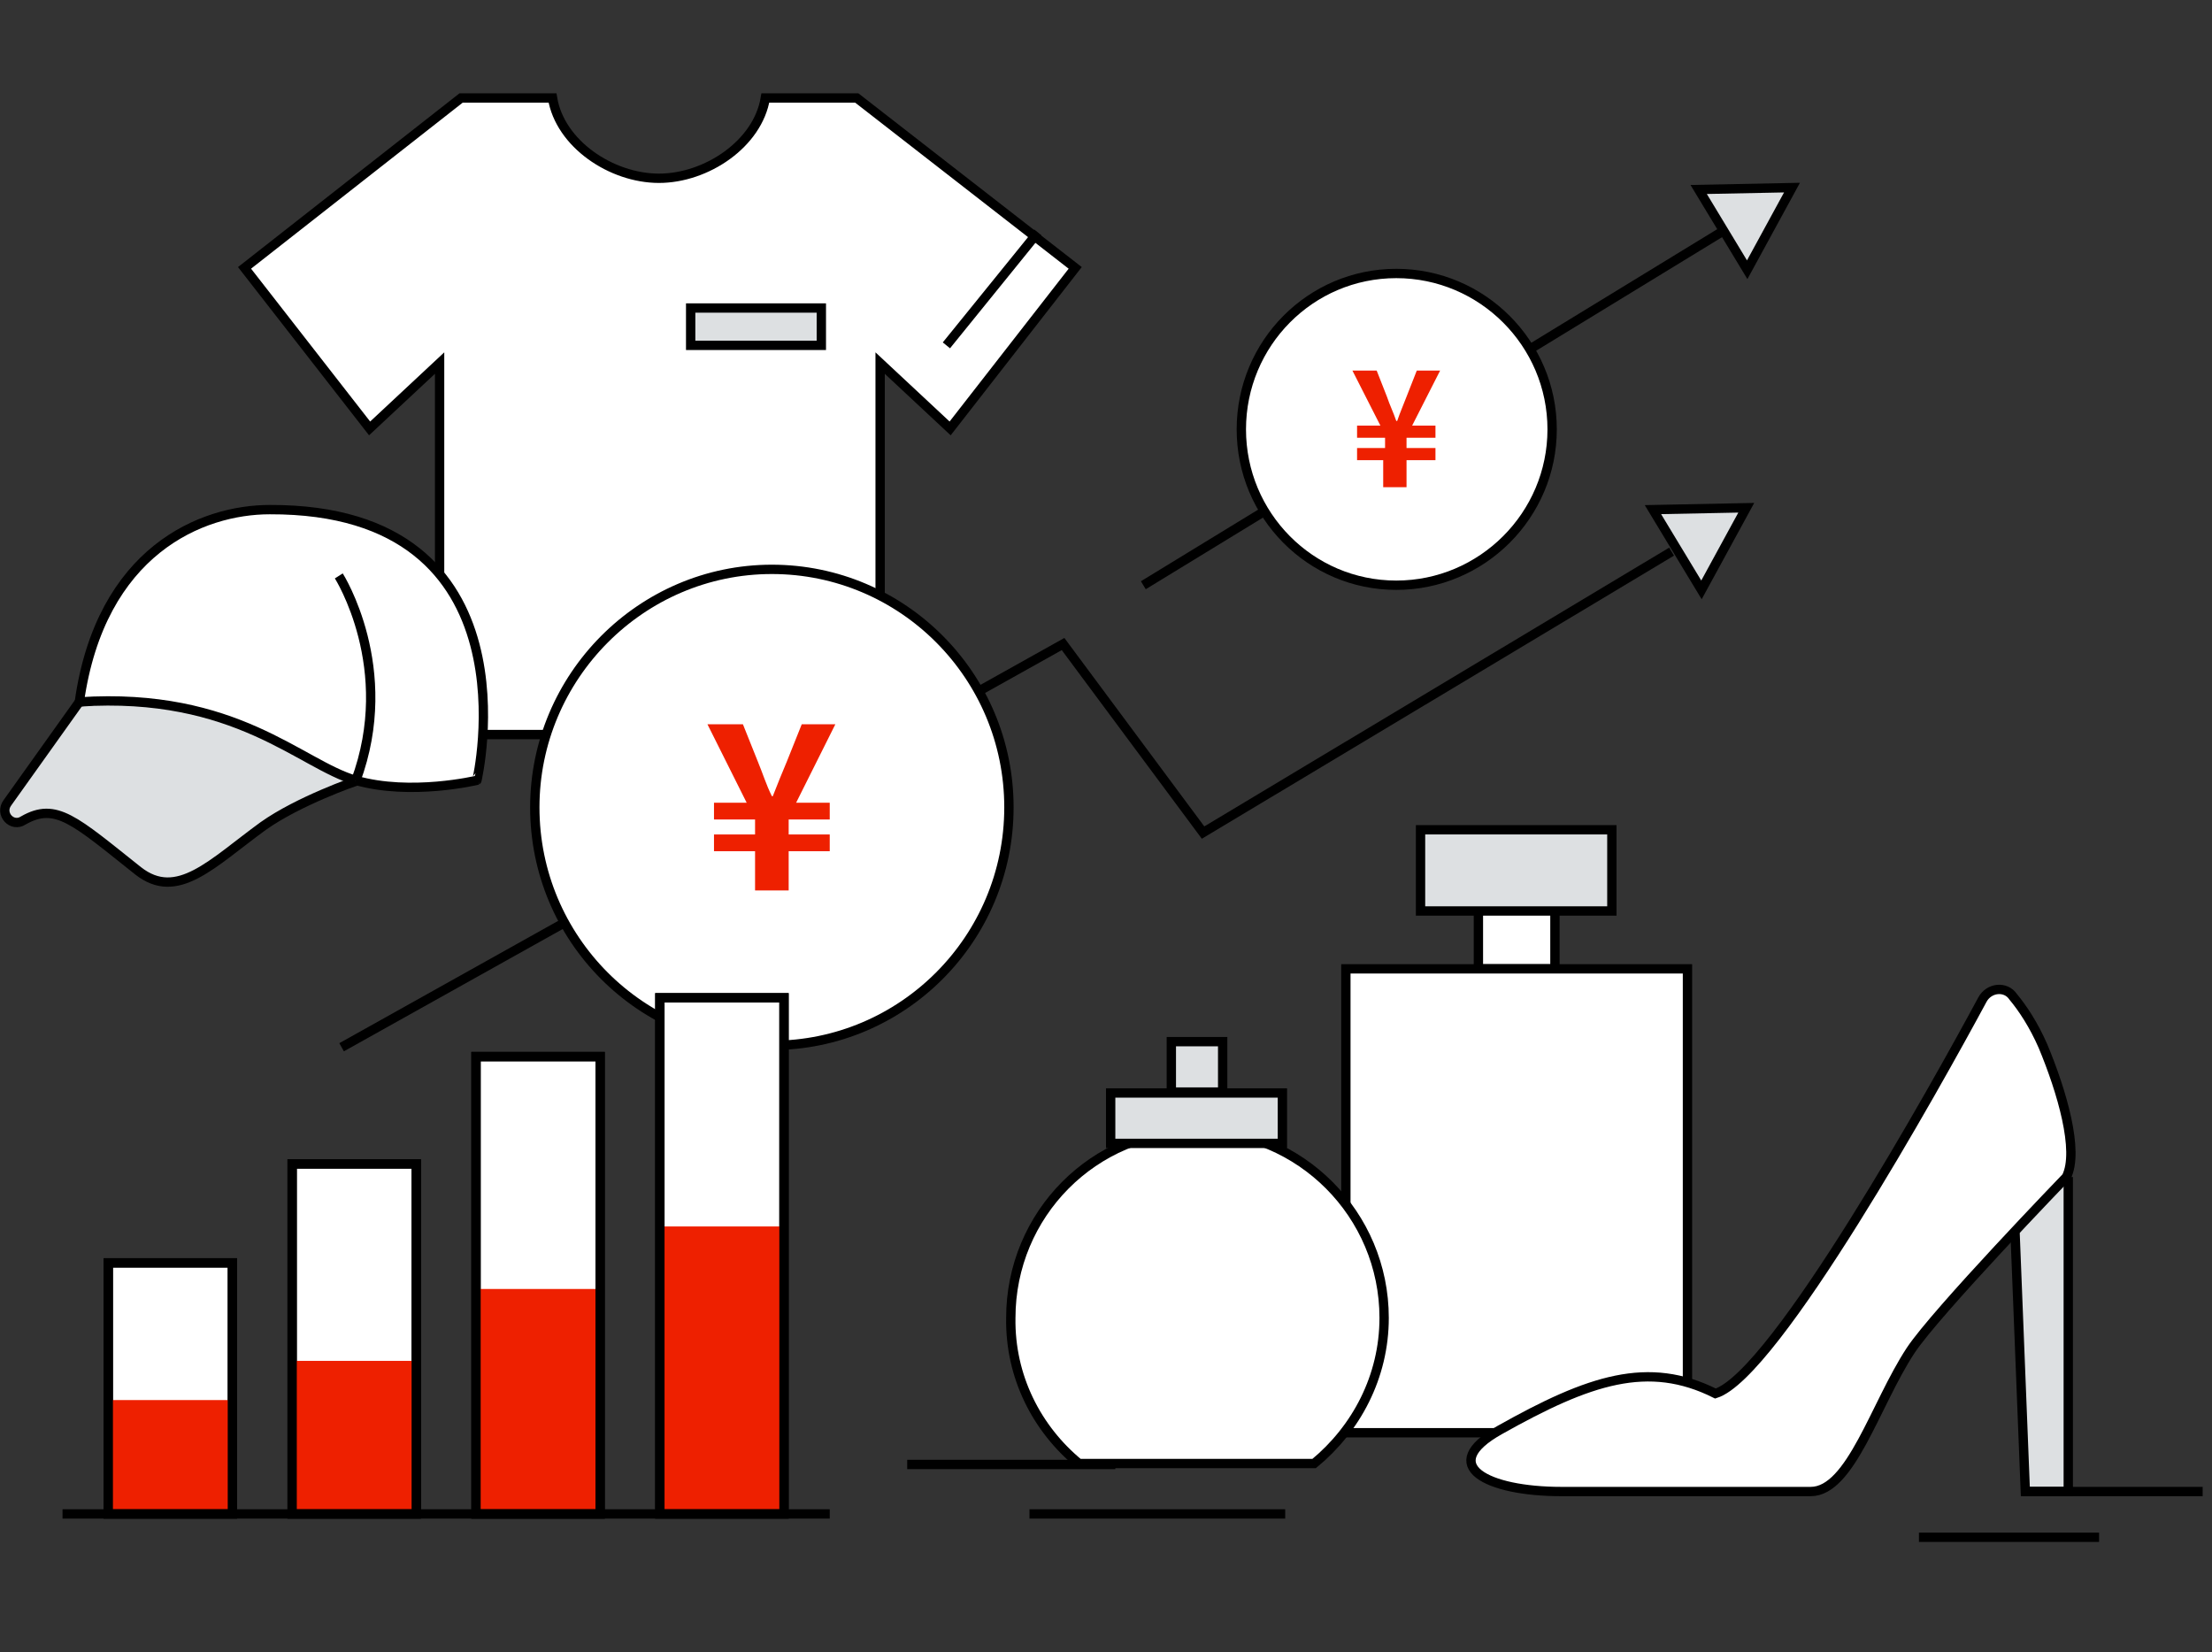<?xml version="1.0" encoding="utf-8"?>
<!-- Generator: Adobe Illustrator 28.0.0, SVG Export Plug-In . SVG Version: 6.00 Build 0)  -->
<svg version="1.1" id="レイヤー_1" xmlns="http://www.w3.org/2000/svg" xmlns:xlink="http://www.w3.org/1999/xlink" x="0px"
	 y="0px" viewBox="0 0 237 177" style="enable-background:new 0 0 237 177;" xml:space="preserve">
<rect x="0" y="0" width="237" height="177" fill="#333333" stroke="none"/>
<style type="text/css">
	.st0{fill:none;}
	.st1{fill:#FFFFFF;stroke:#000000;stroke-miterlimit:10;}
	.st2{fill:#DDE0E2;stroke:#000000;stroke-miterlimit:10;}
	.st3{fill:none;stroke:#000000;stroke-miterlimit:10;}
	.st4{fill:#EE2000;}
	.st5{fill:#DDE0E2;}
	.st6{fill:#FFFFFF;}
</style>
<rect y="10" class="st0" width="236" height="155.2"/>
<path class="st1" d="M91.8,10.5H82c-0.8,4.9-6.3,8.6-11.4,8.6c-5.1,0-10.6-3.7-11.4-8.6h-9.8L26.2,28.7l13.4,17.2l7.5-7v39.8h47.2
	V38.9l7.5,7l13.4-17.2L91.8,10.5z"/>
<path class="st2" d="M88,33H74v4h14V33z"/>
<path class="st3" d="M101.4,37l9.8-12.1"/>
<path class="st3" d="M36.6,112.2L113.9,69l15,20.2l50.2-30.1"/>
<path class="st3" d="M122.5,62.7l62.7-38.3"/>
<path class="st2" d="M187.1,54.4l-10,0.2l5.2,8.6L187.1,54.4z"/>
<path class="st2" d="M192,20.1l-10,0.2l5.2,8.6L192,20.1z"/>
<path class="st1" d="M82.7,112c14,0,25.4-11.4,25.4-25.5c0-14.1-11.4-25.5-25.4-25.5S57.3,72.5,57.3,86.5
	C57.3,100.6,68.7,112,82.7,112z"/>
<path class="st4" d="M80.9,91.2h-4.4v-1.8h4.4v-1.6h-4.4V86h3.5l-4.2-8.4h3.8l1.6,4c0.5,1.2,0.9,2.5,1.5,3.7h0.1
	c0.5-1.3,1-2.5,1.5-3.7l1.6-4h3.6L85.3,86h3.6v1.8h-4.4v1.6h4.4v1.8h-4.4v4.2h-3.6V91.2z"/>
<path class="st1" d="M149.6,62.7c9.2,0,16.7-7.5,16.7-16.7c0-9.2-7.5-16.7-16.7-16.7S133,36.8,133,46
	C133,55.2,140.4,62.7,149.6,62.7z"/>
<path class="st4" d="M148.4,49.3h-3v-1.3h3v-1.1h-3v-1.3h2.5l-3-5.9h2.6l1.1,2.8c0.3,0.9,0.7,1.7,1,2.6h0.1c0.3-0.9,0.7-1.8,1-2.6
	l1.1-2.8h2.5l-3,5.9h2.5v1.3h-3.1v1.1h3.1v1.3h-3.1v2.9h-2.5V49.3z"/>
<path class="st1" d="M166.6,95.1h-8.2v8.7h8.2V95.1z"/>
<path class="st1" d="M180.8,103.8h-36.6v49.7h36.6V103.8z"/>
<path class="st2" d="M172.7,88.9h-20.5v8.7h20.5V88.9z"/>
<path class="st1" d="M115.6,156.8h25.2c4.5-3.7,7.5-9.3,7.5-15.6c0-11.1-9-20.1-20-20.1c-11.1,0-20,9-20,20.1
	C108.2,147.5,111.1,153.1,115.6,156.8L115.6,156.8z"/>
<path class="st2" d="M137.4,117.1H119v5.4h18.4V117.1z"/>
<path class="st2" d="M131,111.6h-5.5v5.4h5.5V111.6z"/>
<path class="st5" d="M221.6,126.1v33.7h-4.6l-1.1-27.7"/>
<path class="st3" d="M221.6,126.1v33.7h-4.6l-1.1-27.7"/>
<path class="st1" d="M212.4,107.1c-4.9,9.1-22.2,40.2-28.6,42.2c-7.2-3.6-13.5-1.5-23.1,3.9c-6.8,3.8-1.4,6.6,6.6,6.6h26.7
	c4.3,0,6.9-9.3,10.7-15.1c2.7-4.1,16.7-18.6,16.7-18.6c1.4-2.8-0.5-9.2-2.5-14c-1-2.3-2.2-4.1-3.2-5.3
	C214.9,105.6,213.1,105.8,212.4,107.1L212.4,107.1z"/>
<path class="st2" d="M8.5,75.2L0.8,86c-0.9,1.2,0.5,2.7,1.7,1.9c3.5-2,5.5,0,12.3,5.4c4.2,3.3,7.9-0.8,13.4-4.8
	c3.8-2.7,9.9-4.8,9.9-4.8S29.5,72.9,8.5,75.2z"/>
<path class="st1" d="M28.9,54.6c-7.3,0-18.1,4.4-20.4,20.6c16.8-1.1,23.7,6.7,29.6,8.4c5.9,1.7,13,0,13,0S57.9,54.5,28.9,54.6z"/>
<path class="st6" d="M36.3,61.7c0,0,6.3,9.9,1.8,22L36.3,61.7z"/>
<path class="st3" d="M36.3,61.7c0,0,6.3,9.9,1.8,22"/>
<path class="st3" d="M97.2,156.9h22.3"/>
<path class="st3" d="M110.3,162.2h27.4"/>
<path class="st3" d="M216.7,159.8H236"/>
<path class="st3" d="M205.6,164.7h19.3"/>
<path class="st1" d="M24.9,135.3H11.6v26.9h13.3V135.3z"/>
<path class="st4" d="M24.9,150H11.6v12.2h13.3V150z"/>
<path class="st1" d="M44.6,124.7H31.3v37.5h13.3V124.7z"/>
<path class="st4" d="M44.6,145.8H31.3v16.5h13.3V145.8z"/>
<path class="st1" d="M64.3,113.2H51v49h13.3V113.2z"/>
<path class="st4" d="M64.3,138.1H51v24.2h13.3V138.1z"/>
<path class="st1" d="M84,106.9H70.7v55.3H84V106.9z"/>
<path class="st4" d="M84,131.4H70.7v30.8H84V131.4z"/>
<path class="st3" d="M6.7,162.2h82.2"/>
<path class="st3" d="M24.9,135.3H11.6v26.9h13.3V135.3z"/>
<path class="st3" d="M44.6,124.7H31.3v37.5h13.3V124.7z"/>
<path class="st3" d="M64.3,113.2H51v49h13.3V113.2z"/>
<path class="st3" d="M84,106.9H70.7v55.3H84V106.9z"/>
</svg>
